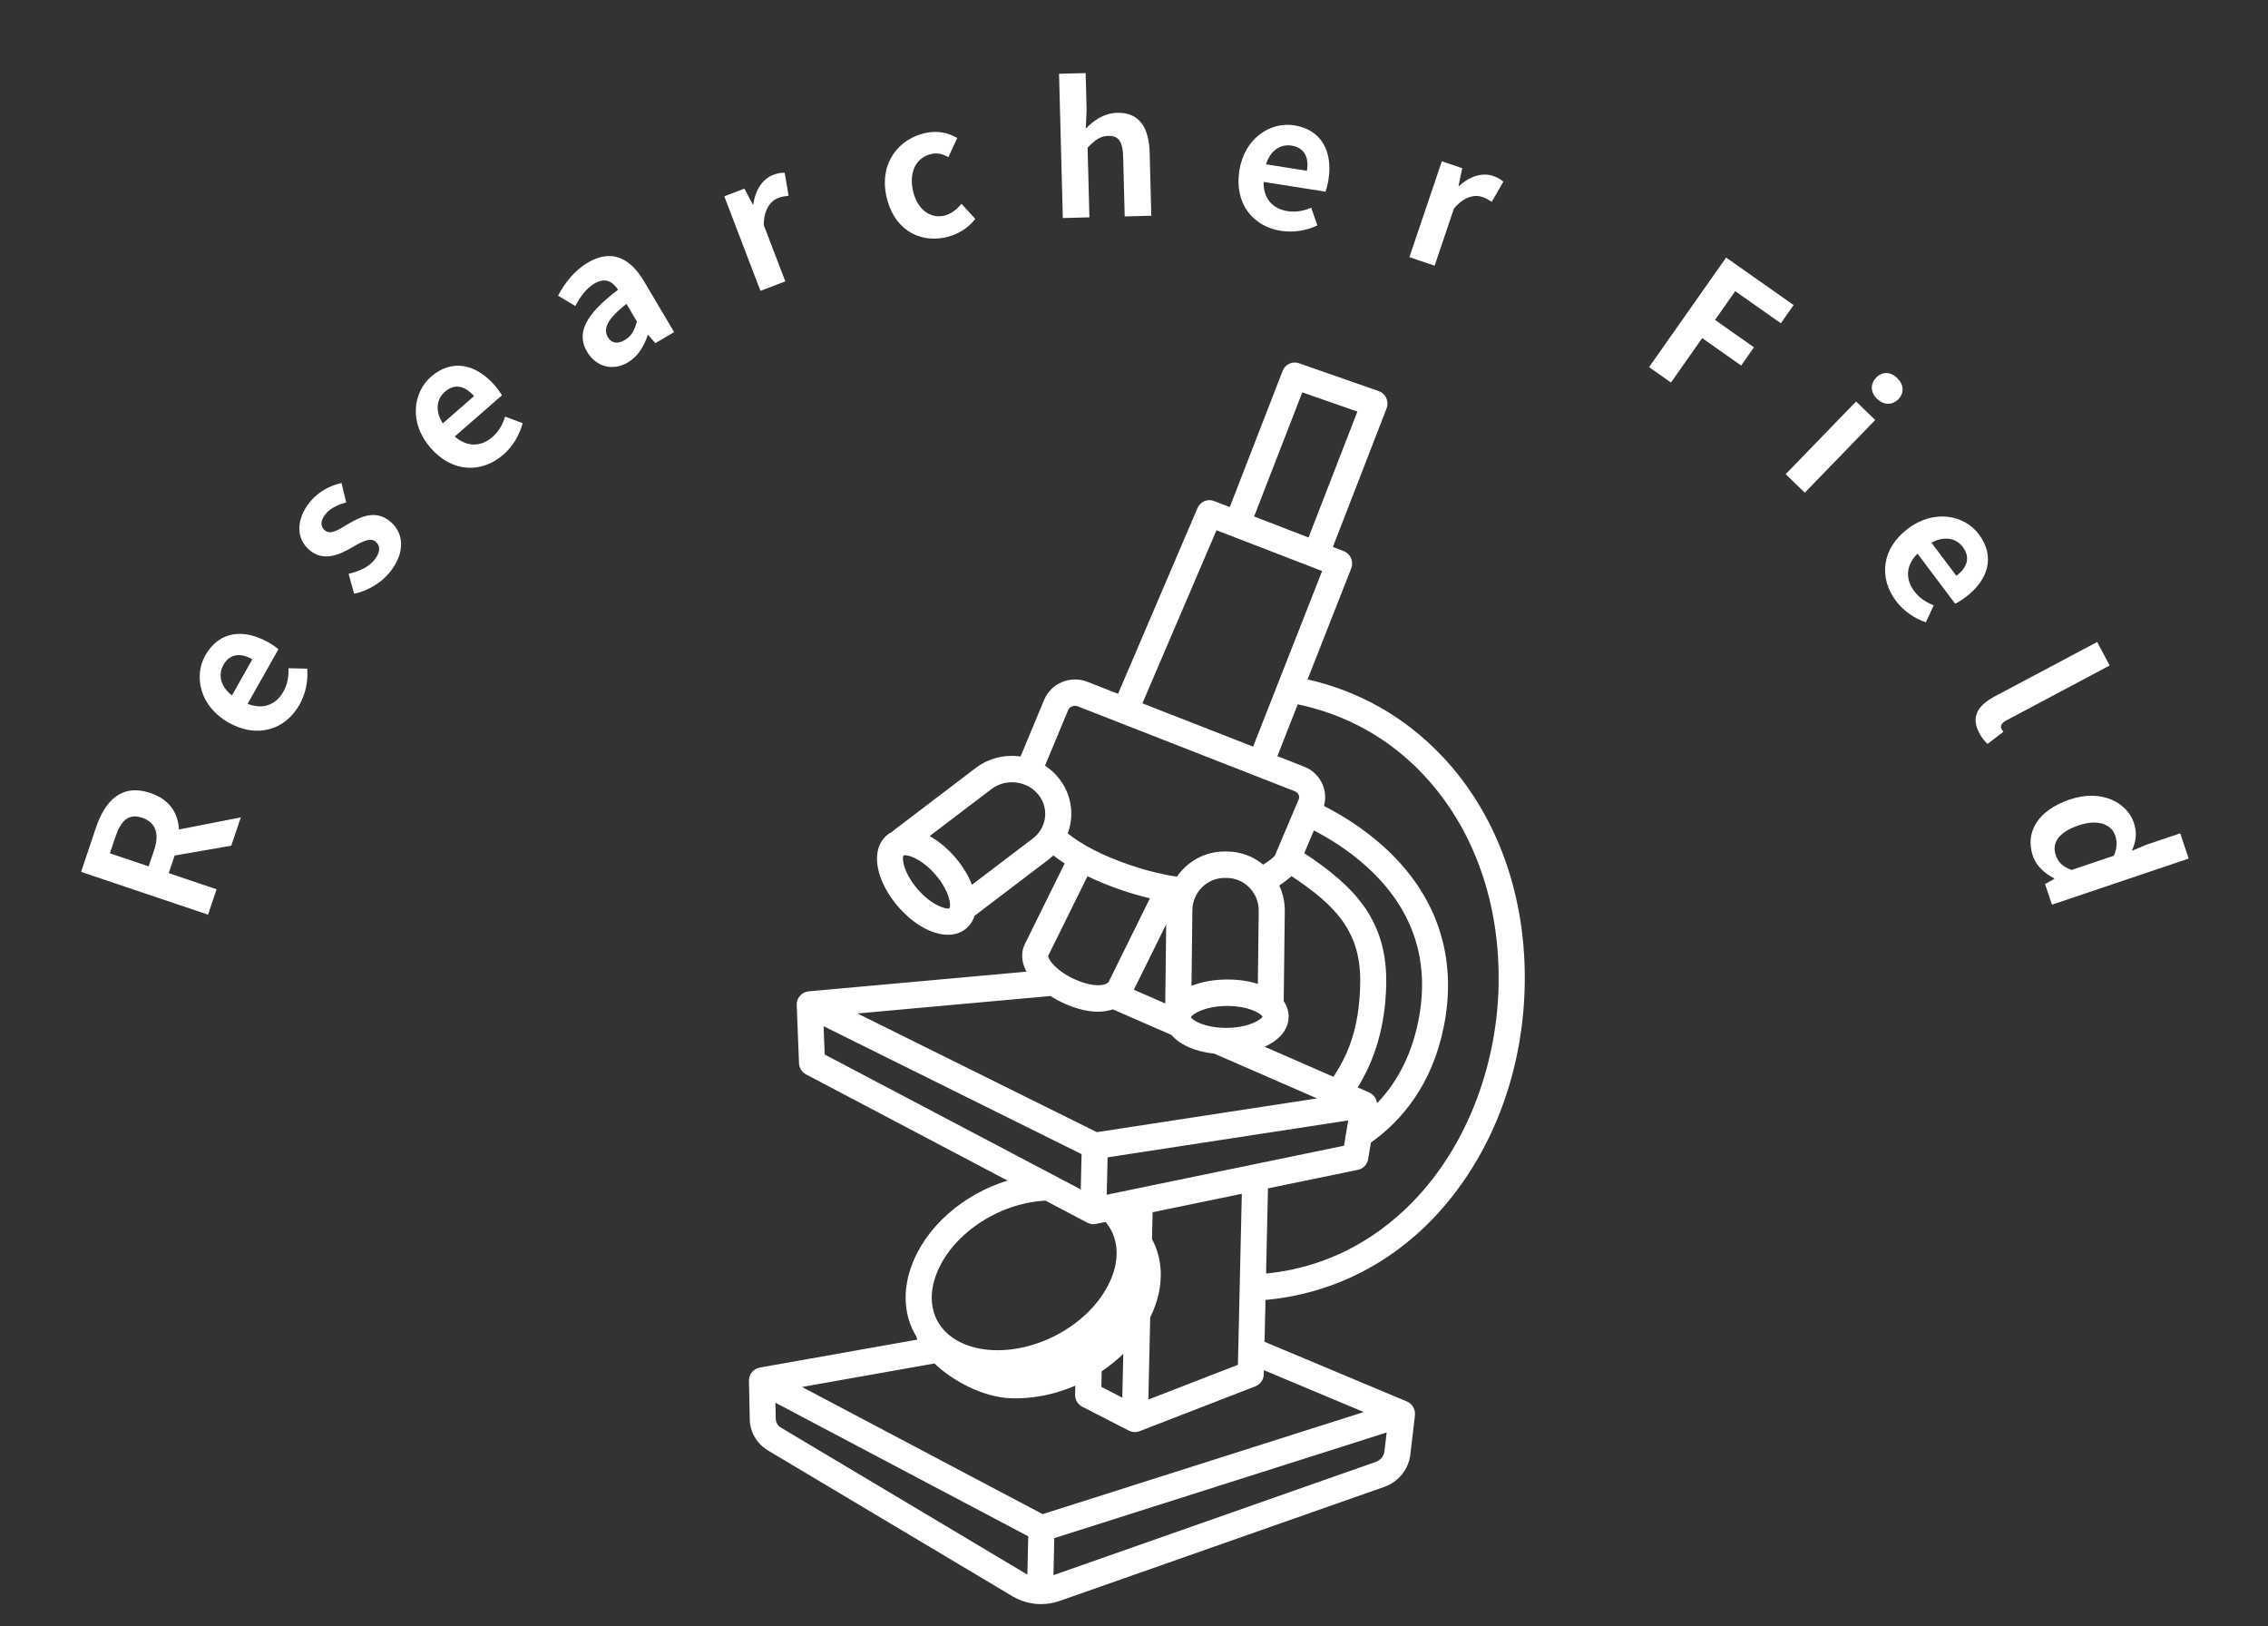 <svg width="106" height="76" viewBox="0 0 106 76" fill="none" xmlns="http://www.w3.org/2000/svg">
<rect x="0" y="0" width="106" height="76" fill="#333333" stroke="none"/>
<path d="M9.722 42.741L3.789 40.741L4.483 38.68C4.902 37.438 5.668 36.597 7.031 37.057C8.354 37.503 8.599 38.684 8.18 39.926L7.885 40.8L10.122 41.555L9.722 42.741ZM6.947 40.484L7.204 39.722C7.463 38.953 7.275 38.425 6.642 38.212C6.008 37.998 5.651 38.342 5.392 39.112L5.135 39.873L6.947 40.484ZM10.809 39.518L7.802 40.04L7.335 38.963L11.255 38.195L10.809 39.518Z" fill="white"/>
<path d="M13.998 32.928C13.345 34.085 12.041 34.534 10.679 33.764C9.338 33.007 9.046 31.597 9.595 30.625C10.24 29.483 11.394 29.367 12.536 30.012C12.742 30.129 12.921 30.259 13.012 30.34L11.572 32.889C12.304 33.176 12.899 32.929 13.245 32.318C13.432 31.986 13.496 31.634 13.482 31.227L14.357 31.245C14.408 31.808 14.286 32.42 13.998 32.928ZM10.841 32.495L11.795 30.808C11.235 30.492 10.739 30.543 10.44 31.073C10.194 31.508 10.287 32.066 10.841 32.495Z" fill="white"/>
<path d="M18.2 26.763C17.799 27.255 17.145 27.628 16.549 27.743L16.292 26.813C16.821 26.687 17.223 26.501 17.501 26.16C17.8 25.793 17.775 25.489 17.546 25.302C17.277 25.083 16.83 25.363 16.376 25.625C15.813 25.942 15.115 26.235 14.492 25.727C13.842 25.198 13.804 24.294 14.489 23.454C14.922 22.923 15.48 22.68 15.962 22.57L16.181 23.48C15.789 23.586 15.444 23.742 15.225 24.011C14.952 24.345 14.974 24.614 15.19 24.79C15.452 25.004 15.83 24.755 16.288 24.474C16.868 24.138 17.55 23.81 18.226 24.36C18.875 24.89 18.975 25.812 18.2 26.763Z" fill="white"/>
<path d="M23.529 21.242C22.528 22.116 21.149 22.106 20.12 20.926C19.108 19.766 19.301 18.34 20.142 17.605C21.13 16.743 22.257 17.018 23.119 18.006C23.275 18.184 23.401 18.367 23.459 18.473L21.253 20.398C21.848 20.912 22.492 20.878 23.021 20.416C23.308 20.166 23.485 19.854 23.608 19.466L24.426 19.774C24.287 20.322 23.969 20.858 23.529 21.242ZM20.695 19.784L22.155 18.51C21.733 18.025 21.249 17.909 20.79 18.309C20.414 18.637 20.316 19.194 20.695 19.784Z" fill="white"/>
<path d="M29.353 16.931C28.625 17.363 27.85 17.133 27.436 16.434C26.923 15.568 27.357 14.691 28.887 13.539C28.628 13.151 28.284 12.952 27.782 13.25C27.403 13.474 27.127 13.854 26.889 14.3L26.081 13.815C26.389 13.239 26.822 12.658 27.47 12.274C28.503 11.662 29.397 11.959 30.1 13.145L31.506 15.518L30.632 16.036L30.298 15.654L30.269 15.671C30.093 16.188 29.819 16.655 29.353 16.931ZM29.207 15.887C29.512 15.706 29.656 15.434 29.767 15.024L29.28 14.201C28.356 14.916 28.188 15.379 28.408 15.751C28.593 16.064 28.893 16.073 29.207 15.887Z" fill="white"/>
<path d="M35.541 13.591L33.851 9.173L34.792 8.814L35.186 9.56L35.21 9.551C35.302 8.845 35.666 8.353 36.125 8.177C36.362 8.087 36.516 8.064 36.675 8.076L36.858 9.147C36.685 9.168 36.554 9.182 36.364 9.254C36.025 9.384 35.696 9.782 35.696 10.515L36.703 13.147L35.541 13.591Z" fill="white"/>
<path d="M44.171 11.097C42.895 11.359 41.733 10.664 41.419 9.131C41.103 7.589 42.022 6.468 43.281 6.209C43.862 6.09 44.337 6.218 44.738 6.446L44.326 7.343C44.053 7.191 43.809 7.138 43.56 7.189C42.839 7.337 42.482 7.997 42.662 8.876C42.84 9.746 43.438 10.219 44.102 10.084C44.441 10.014 44.722 9.784 44.937 9.524L45.582 10.229C45.221 10.7 44.685 10.992 44.171 11.097Z" fill="white"/>
<path d="M49.673 10.189L49.497 3.447L50.74 3.415L50.785 5.115L50.748 6.005C51.111 5.64 51.576 5.289 52.219 5.272C53.234 5.246 53.701 5.945 53.732 7.129L53.809 10.081L52.566 10.113L52.493 7.322C52.473 6.578 52.255 6.338 51.799 6.35C51.41 6.36 51.169 6.552 50.831 6.9L50.916 10.156L49.673 10.189Z" fill="white"/>
<path d="M59.87 10.787C58.557 10.58 57.68 9.516 57.924 7.97C58.164 6.449 59.382 5.682 60.485 5.856C61.78 6.06 62.293 7.1 62.089 8.396C62.052 8.63 61.992 8.843 61.949 8.956L59.057 8.5C59.044 9.286 59.484 9.758 60.177 9.867C60.553 9.927 60.906 9.863 61.282 9.708L61.571 10.533C61.062 10.778 60.446 10.878 59.87 10.787ZM59.169 7.678L61.083 7.98C61.184 7.345 60.963 6.899 60.361 6.804C59.868 6.726 59.378 7.009 59.169 7.678Z" fill="white"/>
<path d="M65.871 12.017L67.387 7.537L68.341 7.859L68.168 8.685L68.192 8.693C68.714 8.209 69.308 8.061 69.773 8.219C70.014 8.3 70.147 8.381 70.262 8.491L69.72 9.433C69.573 9.339 69.464 9.266 69.271 9.201C68.927 9.084 68.42 9.181 67.952 9.747L67.05 12.416L65.871 12.017Z" fill="white"/>
<path d="M77.072 17.156L80.674 12.035L83.83 14.255L83.231 15.106L81.1 13.606L80.155 14.949L81.975 16.229L81.377 17.081L79.556 15.8L78.096 17.876L77.072 17.156Z" fill="white"/>
<path d="M83.458 22.157L86.749 18.76L87.642 19.626L84.351 23.023L83.458 22.157ZM87.728 18.637C87.418 18.337 87.4 17.942 87.689 17.644C87.971 17.352 88.36 17.364 88.67 17.665C88.98 17.965 89.01 18.359 88.728 18.651C88.439 18.949 88.038 18.937 87.728 18.637Z" fill="white"/>
<path d="M88.611 28.078C87.812 27.016 87.922 25.642 89.173 24.701C90.404 23.775 91.813 24.072 92.484 24.964C93.272 26.012 92.916 27.116 91.868 27.904C91.679 28.047 91.487 28.159 91.378 28.21L89.618 25.87C89.062 26.425 89.049 27.07 89.471 27.632C89.7 27.936 89.998 28.135 90.376 28.285L90.01 29.079C89.473 28.901 88.961 28.544 88.611 28.078ZM90.271 25.358L91.435 26.907C91.949 26.52 92.101 26.046 91.735 25.559C91.435 25.16 90.886 25.022 90.271 25.358Z" fill="white"/>
<path d="M92.504 34.249C92.095 33.48 92.457 32.952 93.234 32.539L98.017 29.999L98.6 31.098L93.773 33.662C93.511 33.8 93.489 33.956 93.544 34.061C93.564 34.098 93.58 34.128 93.635 34.195L92.891 34.762C92.779 34.659 92.643 34.511 92.504 34.249Z" fill="white"/>
<path d="M95.01 39.995C94.632 38.872 95.263 37.856 96.738 37.358C98.205 36.864 99.406 37.486 99.731 38.448C99.901 38.953 99.822 39.328 99.636 39.757L100.325 39.471L101.897 38.941L102.294 40.12L95.904 42.274L95.58 41.312L96.015 41.067L96.007 41.043C95.567 40.825 95.167 40.46 95.01 39.995ZM96.081 39.964C96.189 40.285 96.406 40.506 96.822 40.652L98.794 39.987C98.953 39.639 98.952 39.318 98.858 39.037C98.687 38.532 98.06 38.261 97.162 38.564C96.224 38.88 95.883 39.379 96.081 39.964Z" fill="white"/>
<g clip-path="url(#clip0_4486_58)">
<path d="M67.404 35.341C65.684 33.516 63.542 32.299 61.112 31.748L63.153 26.559C63.213 26.406 63.21 26.233 63.144 26.083C63.078 25.931 62.956 25.812 62.803 25.754L62.295 25.558L64.805 19.086C64.866 18.928 64.861 18.754 64.791 18.6C64.722 18.446 64.593 18.33 64.436 18.275L60.71 16.974C60.4 16.866 60.065 17.025 59.946 17.332L57.477 23.695L56.743 23.411C56.439 23.293 56.098 23.439 55.967 23.743L52.255 32.421L50.816 31.858C50.026 31.549 49.123 31.928 48.8 32.704L47.698 35.35C46.978 35.248 46.22 35.417 45.604 35.885L41.804 38.776C41.761 38.809 41.719 38.843 41.681 38.88C41.609 38.915 41.541 38.956 41.479 39.007C41.202 39.227 41.035 39.552 40.997 39.948C40.929 40.656 41.282 41.546 41.943 42.326C42.676 43.193 43.57 43.68 44.306 43.68C44.617 43.68 44.901 43.592 45.132 43.408C45.327 43.253 45.466 43.045 45.545 42.797L49.002 40.169C49.081 40.107 49.158 40.041 49.231 39.973C49.393 40.098 49.569 40.223 49.76 40.347C49.008 41.865 47.909 44.092 47.885 44.145C47.74 44.457 47.735 44.814 47.871 45.176C47.9 45.254 47.935 45.329 47.975 45.405L37.792 46.325C37.792 46.325 37.782 46.327 37.778 46.329C37.758 46.331 37.738 46.336 37.719 46.339C37.7 46.343 37.681 46.348 37.662 46.353C37.645 46.359 37.629 46.366 37.611 46.373C37.592 46.382 37.573 46.389 37.554 46.399C37.538 46.408 37.524 46.419 37.509 46.429C37.491 46.442 37.474 46.452 37.458 46.465C37.444 46.477 37.432 46.489 37.418 46.504C37.404 46.518 37.389 46.533 37.377 46.549C37.366 46.563 37.356 46.578 37.345 46.592C37.331 46.611 37.321 46.631 37.309 46.65C37.305 46.657 37.3 46.662 37.297 46.669C37.293 46.678 37.291 46.687 37.286 46.696C37.277 46.717 37.269 46.738 37.262 46.761C37.257 46.779 37.251 46.797 37.248 46.814C37.244 46.834 37.241 46.855 37.239 46.874C37.237 46.895 37.236 46.915 37.236 46.936C37.236 46.945 37.234 46.954 37.236 46.964L37.343 49.68C37.352 49.901 37.477 50.102 37.671 50.204L47.09 55.167C45.028 55.799 43.236 57.335 42.578 59.219C42.173 60.377 42.26 61.515 42.82 62.443C42.834 62.495 42.848 62.546 42.869 62.599L35.506 63.905C35.492 63.907 35.478 63.912 35.465 63.917C35.449 63.921 35.431 63.925 35.416 63.932C35.395 63.939 35.374 63.949 35.353 63.958C35.339 63.965 35.325 63.971 35.312 63.978C35.291 63.99 35.27 64.004 35.251 64.02C35.24 64.029 35.228 64.034 35.218 64.043C35.19 64.068 35.162 64.094 35.139 64.124C35.136 64.129 35.132 64.135 35.129 64.14C35.11 64.166 35.09 64.193 35.077 64.221C35.077 64.225 35.073 64.227 35.071 64.228C35.066 64.237 35.064 64.248 35.061 64.257C35.05 64.279 35.04 64.304 35.033 64.329C35.028 64.345 35.024 64.361 35.021 64.377C35.016 64.398 35.012 64.419 35.009 64.44C35.007 64.458 35.005 64.477 35.005 64.495C35.005 64.505 35.004 64.516 35.004 64.527L35.042 66.326C35.054 66.924 35.372 67.466 35.892 67.777L47.312 74.587C47.724 74.832 48.187 74.958 48.655 74.958C48.949 74.958 49.245 74.908 49.53 74.808L64.689 69.483C65.364 69.246 65.835 68.662 65.917 67.961L66.131 66.135C66.131 66.135 66.131 66.132 66.131 66.128C66.131 66.116 66.131 66.103 66.131 66.093C66.131 66.066 66.133 66.04 66.131 66.015C66.131 66.003 66.127 65.989 66.126 65.976C66.122 65.95 66.117 65.923 66.11 65.898C66.108 65.891 66.108 65.884 66.107 65.877C66.107 65.872 66.101 65.868 66.1 65.863C66.091 65.835 66.079 65.808 66.067 65.784C66.063 65.775 66.06 65.766 66.054 65.757C66.037 65.725 66.016 65.695 65.992 65.665C65.987 65.658 65.98 65.653 65.974 65.648C65.955 65.627 65.934 65.606 65.913 65.588C65.905 65.579 65.894 65.574 65.884 65.565C65.865 65.551 65.844 65.537 65.823 65.524C65.811 65.517 65.799 65.512 65.787 65.505C65.776 65.499 65.767 65.494 65.757 65.491L59.101 62.699L59.146 60.745C62.361 60.452 65.273 58.946 67.462 56.407C69.823 53.67 71.171 50.008 71.26 46.096C71.355 41.899 69.988 38.078 67.406 35.338L67.404 35.341ZM70.04 46.071C69.958 49.643 68.683 53.116 66.543 55.598C65.122 57.247 62.733 59.157 59.172 59.511L59.262 55.531L63.466 54.664C63.713 54.613 63.902 54.413 63.944 54.163L64.073 53.391C65.513 52.365 66.928 50.695 67.476 47.987C68.14 44.703 67.15 41.772 64.61 39.51C63.648 38.654 62.641 38.05 61.877 37.661C61.969 37.335 61.95 36.989 61.818 36.671C61.656 36.279 61.347 35.979 60.948 35.822L59.701 35.334L60.653 32.912C62.928 33.39 64.929 34.503 66.522 36.196C68.878 38.698 70.127 42.206 70.038 46.073L70.04 46.071ZM64.287 68.317L49.235 73.605L49.275 71.875L64.809 66.939L64.706 67.816C64.68 68.044 64.52 68.236 64.289 68.317H64.287ZM36.256 66.303L36.24 65.547L48.057 71.79L48.017 73.572C47.987 73.556 47.956 73.542 47.928 73.526L36.508 66.716C36.355 66.624 36.261 66.471 36.258 66.305L36.256 66.303ZM48.988 44.666C49.081 44.473 50.071 42.471 50.827 40.945C51.293 41.171 51.82 41.389 52.417 41.592C52.883 41.751 53.323 41.874 53.744 41.977C53.139 43.198 51.883 45.737 51.822 45.868C51.745 46.034 51.199 46.184 50.282 45.785C49.36 45.382 48.981 44.823 48.988 44.667V44.666ZM42.227 39.98C42.244 39.969 42.27 39.964 42.307 39.964C42.542 39.964 43.153 40.2 43.74 40.894C44.405 41.678 44.452 42.331 44.377 42.437C44.252 42.515 43.542 42.323 42.864 41.523C42.197 40.735 42.152 40.078 42.227 39.981V39.98ZM48.269 39.182L45.426 41.344C45.264 40.924 45.007 40.493 44.666 40.091C44.288 39.644 43.867 39.3 43.448 39.07L46.333 36.876C46.62 36.657 46.961 36.553 47.298 36.553C47.761 36.553 48.22 36.75 48.528 37.13C48.775 37.435 48.887 37.815 48.841 38.198C48.794 38.588 48.591 38.938 48.269 39.183V39.182ZM49.469 36.344C49.287 36.118 49.075 35.931 48.841 35.778L49.922 33.182C49.99 33.018 50.198 32.94 50.378 33.009L60.512 36.973C60.599 37.006 60.663 37.068 60.696 37.148C60.717 37.195 60.733 37.271 60.696 37.358L59.579 39.992C59.497 40.075 59.322 40.232 59.038 40.403C58.565 40.013 57.98 39.796 57.361 39.789H57.264C56.331 39.777 55.503 40.246 55.004 40.967C54.351 40.87 53.62 40.695 52.801 40.417C51.456 39.96 50.536 39.448 49.904 38.945C49.974 38.752 50.024 38.551 50.05 38.345C50.136 37.624 49.931 36.914 49.469 36.344ZM63.44 19.232L61.157 25.117L58.615 24.135L60.865 18.335L63.44 19.232ZM61.792 26.685L58.567 34.889L53.393 32.866L56.855 24.778L61.794 26.685H61.792ZM57.23 41.025C57.23 41.025 57.243 41.025 57.25 41.025H57.347C57.747 41.03 58.123 41.194 58.403 41.486C58.683 41.777 58.834 42.162 58.829 42.568L58.789 45.977C58.377 45.845 57.897 45.771 57.368 45.771C57.35 45.771 57.333 45.771 57.316 45.771C56.712 45.776 56.15 45.882 55.687 46.067L55.729 42.531C55.739 41.697 56.411 41.025 57.23 41.025ZM55.66 47.533C55.734 47.379 56.314 47.016 57.326 47.007C57.34 47.007 57.352 47.007 57.364 47.007C58.356 47.007 58.93 47.355 59.007 47.505C58.932 47.658 58.353 48.022 57.34 48.031C57.326 48.031 57.314 48.031 57.302 48.031C56.31 48.031 55.736 47.683 55.66 47.533ZM52.992 46.251C53.206 45.817 53.867 44.478 54.504 43.193L54.461 46.89L52.994 46.249L52.992 46.251ZM59.83 48.426C60.094 48.153 60.231 47.83 60.228 47.49C60.224 47.233 60.143 46.996 59.997 46.782L60.047 42.582C60.052 42.158 59.96 41.751 59.79 41.378C60.044 41.214 60.231 41.058 60.36 40.94C62.49 42.347 63.627 43.587 63.572 45.998C63.535 47.559 63.233 48.974 62.319 50.315L59.106 48.913C59.398 48.783 59.645 48.617 59.833 48.423L59.83 48.426ZM63.012 52.356L62.815 53.538L51.726 55.828L51.766 54.081L63.013 52.356H63.012ZM51.489 64.078C51.853 63.835 52.192 63.561 52.5 63.263L52.453 65.309L51.474 64.806L51.491 64.078H51.489ZM64.356 51.558C64.356 51.558 64.356 51.553 64.356 51.55C64.356 51.541 64.356 51.534 64.356 51.525C64.356 51.523 64.356 51.521 64.356 51.52C64.351 51.483 64.341 51.445 64.329 51.41C64.325 51.4 64.32 51.391 64.315 51.38C64.304 51.355 64.294 51.331 64.28 51.308C64.273 51.295 64.266 51.285 64.257 51.274C64.243 51.253 64.229 51.233 64.214 51.216C64.205 51.207 64.196 51.196 64.188 51.188C64.17 51.17 64.151 51.152 64.13 51.136C64.121 51.129 64.113 51.122 64.104 51.115C64.083 51.099 64.059 51.087 64.034 51.073C64.024 51.068 64.015 51.062 64.007 51.057C64.001 51.055 63.998 51.052 63.995 51.05L63.455 50.815C64.255 49.517 64.744 47.957 64.788 46.03C64.857 43.013 63.316 41.426 60.957 39.867L61.407 38.806C62.098 39.162 62.994 39.706 63.836 40.462C66.039 42.437 66.862 44.884 66.284 47.734C65.936 49.449 65.204 50.676 64.356 51.557V51.558ZM49.102 46.546C49.316 46.684 49.55 46.807 49.8 46.917C50.376 47.169 50.886 47.275 51.322 47.275C51.58 47.275 51.808 47.234 52.011 47.166L54.757 48.363C55.143 48.824 55.858 49.143 56.755 49.235L61.552 51.327L51.265 52.904L40.077 47.358L49.104 46.542L49.102 46.546ZM50.55 53.928L50.512 55.58L38.544 49.276L38.492 47.953L50.548 53.93L50.55 53.928ZM48.859 56.103L50.818 57.134C50.818 57.134 50.827 57.138 50.832 57.139C50.867 57.157 50.901 57.169 50.938 57.18C50.945 57.182 50.95 57.185 50.957 57.187C50.997 57.198 51.04 57.203 51.084 57.205C51.089 57.205 51.093 57.205 51.098 57.205C51.14 57.205 51.18 57.2 51.22 57.192L51.669 57.101C51.722 57.164 51.773 57.228 51.818 57.297C52.234 57.916 52.302 58.718 52.008 59.555C51.296 61.587 48.798 63.174 46.449 63.091C45.322 63.052 44.398 62.616 43.916 61.896C43.5 61.276 43.433 60.475 43.727 59.638C44.395 57.727 46.639 56.211 48.861 56.105L48.859 56.103ZM48.732 70.754L37.484 64.811L43.673 63.713C44.553 64.55 45.959 65.293 47.253 65.339C47.326 65.341 47.399 65.342 47.474 65.342C48.426 65.342 49.377 65.129 50.258 64.749L50.247 65.168C50.242 65.406 50.372 65.627 50.581 65.733L52.766 66.854C52.766 66.854 52.766 66.854 52.768 66.854C52.806 66.873 52.846 66.887 52.886 66.898C52.897 66.9 52.905 66.903 52.916 66.905C52.958 66.914 52.998 66.919 53.041 66.919C53.074 66.919 53.107 66.915 53.14 66.91C53.149 66.91 53.159 66.907 53.168 66.905C53.193 66.9 53.217 66.893 53.241 66.884C53.246 66.882 53.253 66.88 53.259 66.878L58.674 64.781C58.906 64.691 59.061 64.468 59.066 64.218L59.069 64.025L63.739 65.983L48.734 70.752L48.732 70.754ZM57.857 63.776L53.671 65.399L53.758 61.56C53.85 61.372 53.934 61.179 54.002 60.981C54.386 59.883 54.325 58.803 53.841 57.9L53.871 56.645L58.039 55.785L57.857 63.776Z" fill="white"/>
</g>
<defs>
<clipPath id="clip0_4486_58">
<rect width="36.263" height="58.021" fill="white" transform="translate(35 16.94)"/>
</clipPath>
</defs>
</svg>
